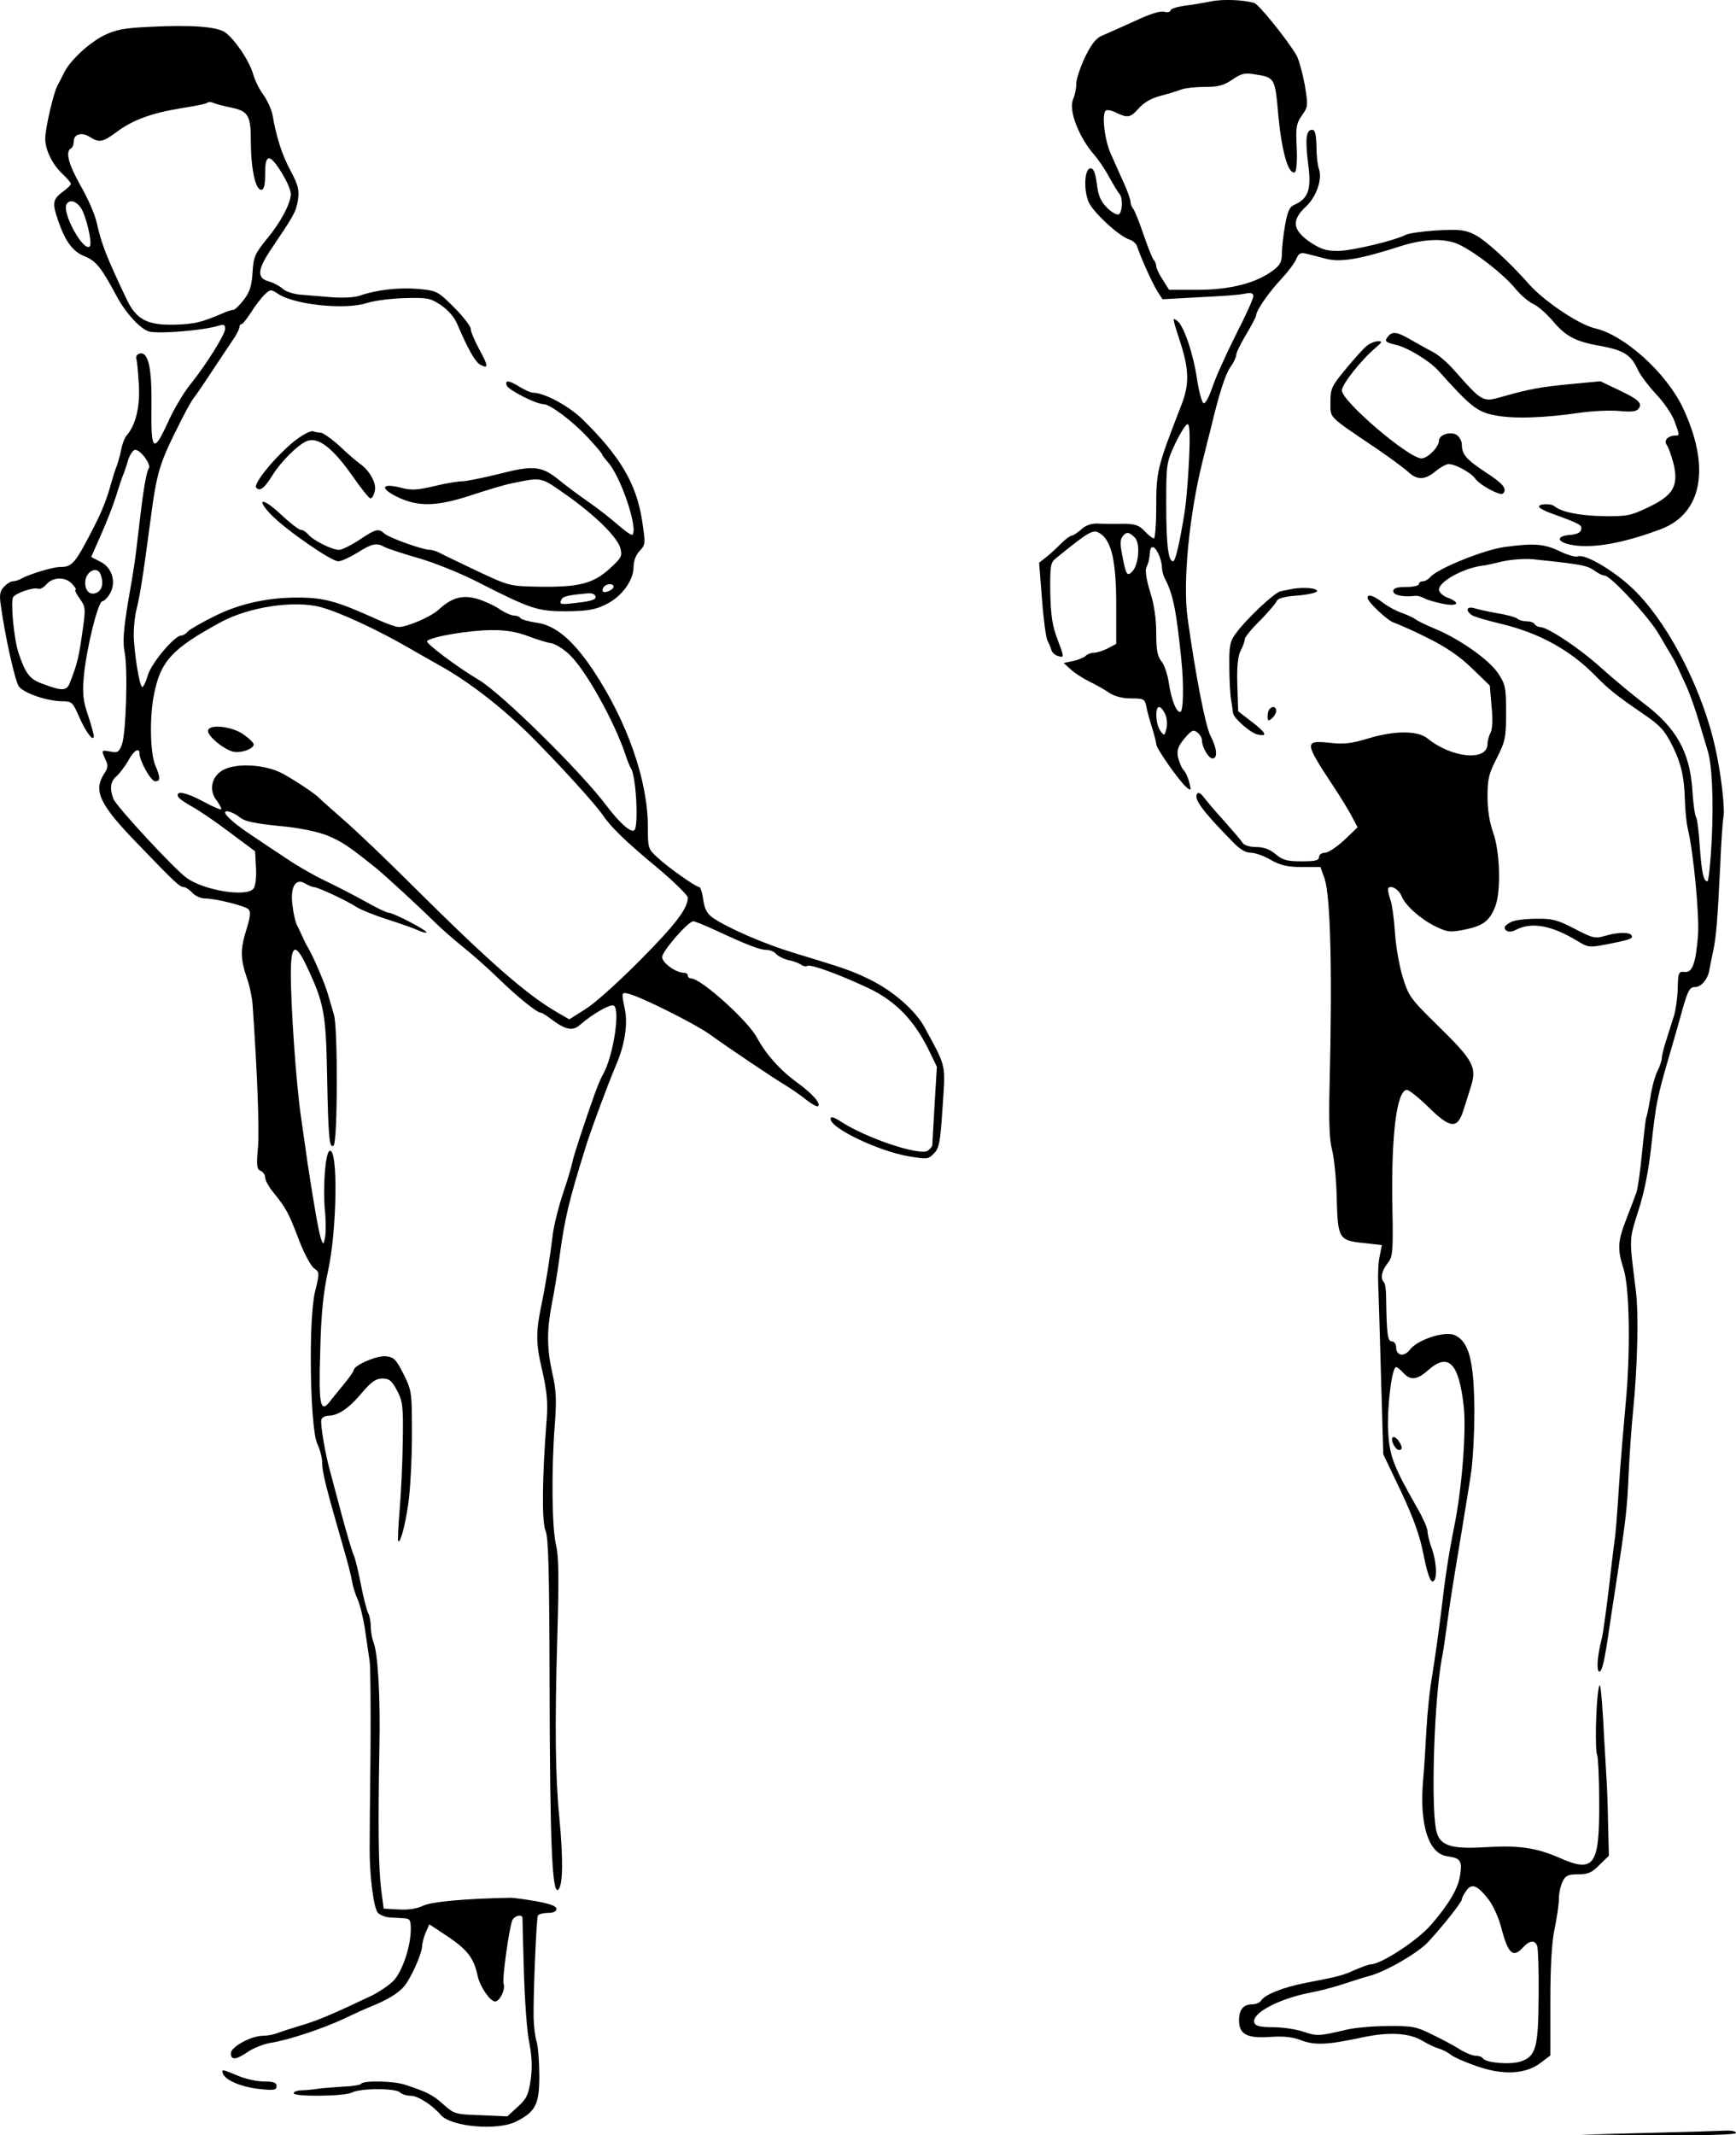 <?xml version="1.0" standalone="no"?>
<!DOCTYPE svg PUBLIC "-//W3C//DTD SVG 20010904//EN"
 "http://www.w3.org/TR/2001/REC-SVG-20010904/DTD/svg10.dtd">
<svg version="1.0" xmlns="http://www.w3.org/2000/svg"
 width="607.831pt" height="747.236pt" viewBox="0 0 607.831 747.236"
 preserveAspectRatio="xMidYMid meet">
<g transform="translate(-7.169,747.421) scale(0.1,-0.1)"
fill="#000000" stroke="none">
<path d="M4310 7469 c-25 -5 -66 -12 -92 -15 -27 -4 -48 -11 -48 -16 0 -6 -10
-8 -22 -5 -14 4 -51 -8 -102 -32 -45 -20 -95 -43 -112 -50 -24 -9 -39 -28 -63
-76 -17 -36 -31 -78 -31 -94 0 -17 -5 -41 -11 -54 -17 -38 20 -134 76 -197 12
-14 35 -47 50 -75 15 -27 31 -54 36 -59 13 -14 11 -63 -2 -72 -6 -3 -25 7 -41
23 -23 23 -31 43 -36 84 -5 38 -11 54 -22 54 -21 0 -25 -73 -7 -117 15 -36
107 -121 143 -132 12 -4 24 -14 27 -24 12 -37 54 -131 71 -157 l18 -28 127 7
c69 3 141 8 159 12 24 5 32 3 32 -9 0 -8 -28 -70 -63 -138 -34 -68 -71 -150
-81 -182 -11 -32 -24 -56 -30 -54 -6 2 -16 39 -23 83 -12 86 -45 185 -68 204
-20 16 -19 14 10 -76 30 -93 31 -145 4 -215 -86 -221 -89 -233 -89 -363 0 -58
-4 -106 -8 -106 -5 0 -19 11 -32 25 -21 22 -33 26 -80 26 -30 -1 -70 0 -88 1
-21 0 -41 -7 -55 -21 -13 -11 -27 -21 -32 -21 -5 0 -21 -11 -35 -25 -14 -14
-37 -36 -52 -48 l-28 -22 10 -127 c5 -70 14 -135 19 -145 5 -10 12 -25 14 -34
3 -9 14 -19 25 -21 20 -6 20 -4 -3 57 -19 49 -24 85 -26 165 -1 92 1 105 18
119 122 99 132 104 157 88 40 -26 56 -99 56 -251 l0 -135 -30 -16 c-16 -8 -37
-15 -48 -15 -10 0 -23 -5 -29 -11 -6 -6 -26 -14 -44 -18 l-33 -7 24 -22 c13
-12 42 -31 64 -42 23 -11 55 -29 71 -40 19 -13 47 -20 77 -20 44 0 48 -2 53
-27 3 -16 12 -49 20 -74 8 -26 15 -52 15 -59 0 -15 81 -130 106 -151 16 -13
17 -12 10 16 -4 17 -13 37 -21 45 -7 8 -15 29 -19 45 -4 24 0 37 23 65 25 29
31 32 45 21 9 -7 16 -19 16 -27 0 -24 23 -64 37 -64 19 0 16 35 -7 79 -18 36
-52 210 -80 411 -18 127 6 372 56 565 8 33 19 76 24 95 29 123 52 195 70 220
11 15 20 34 20 42 0 8 16 40 35 72 19 32 35 62 35 67 0 17 47 84 90 129 23 25
46 56 51 69 7 18 15 22 32 18 12 -3 44 -11 70 -18 52 -14 121 -2 267 45 80 25
153 27 201 4 58 -28 153 -102 194 -151 21 -26 51 -51 66 -57 15 -7 44 -32 65
-56 46 -56 81 -75 167 -90 82 -15 109 -31 132 -81 9 -21 39 -60 65 -88 26 -27
55 -69 64 -93 19 -51 19 -52 4 -52 -26 0 -42 -18 -31 -32 6 -7 16 -37 24 -65
19 -79 0 -112 -88 -154 -62 -30 -76 -32 -156 -31 -81 1 -148 14 -172 34 -12
11 -55 10 -55 -1 0 -4 21 -16 48 -25 98 -36 103 -39 100 -55 -2 -11 -16 -17
-41 -19 -47 -4 -45 -24 4 -34 72 -15 182 4 315 54 147 55 176 219 77 427 -58
121 -203 252 -306 276 -57 13 -179 95 -232 155 -69 78 -150 152 -188 172 -35
18 -54 20 -132 16 -50 -3 -99 -10 -110 -15 -40 -21 -191 -57 -240 -57 -40 0
-59 6 -98 32 -60 42 -64 76 -12 124 37 35 58 98 44 133 -4 11 -8 46 -8 78 -1
41 -5 57 -15 57 -21 0 -25 -32 -14 -119 12 -89 1 -121 -47 -143 -19 -8 -25
-23 -34 -73 -6 -34 -11 -78 -11 -98 0 -29 -6 -41 -32 -60 -59 -44 -151 -67
-262 -67 l-101 0 -22 35 c-13 19 -23 41 -23 48 0 7 -4 17 -9 22 -5 6 -21 46
-36 90 -15 44 -31 84 -36 89 -5 6 -9 16 -9 24 0 7 -10 37 -23 65 -13 29 -34
75 -46 103 -22 48 -32 137 -18 151 4 3 17 2 30 -4 47 -23 55 -22 85 11 19 22
46 37 78 45 27 7 59 17 72 22 13 5 50 9 82 9 47 0 67 5 97 26 31 21 44 24 78
18 71 -11 71 -11 83 -149 12 -123 35 -202 57 -194 6 2 9 37 7 86 -4 72 -1 86
18 113 22 31 22 34 10 108 -8 42 -21 89 -29 103 -37 61 -132 178 -148 183 -40
11 -111 14 -153 5z m-75 -1601 c-3 -68 -10 -150 -15 -183 -19 -117 -33 -175
-41 -175 -17 0 -24 58 -24 200 0 142 1 146 32 213 18 37 37 67 43 67 7 0 9
-39 5 -122z m-190 -275 c20 -20 14 -95 -9 -119 -17 -17 -21 -12 -32 41 -11 56
-12 68 -1 83 13 16 22 15 42 -5z m83 -58 c7 -14 12 -35 12 -46 0 -10 4 -27 9
-37 30 -56 41 -111 59 -287 9 -89 7 -178 -3 -182 -14 -4 -32 42 -41 102 -4 28
-15 61 -25 74 -15 18 -19 41 -19 100 0 49 -7 99 -21 143 -13 41 -18 74 -14 85
9 20 11 30 13 56 3 25 17 21 30 -8z m23 -559 c7 -14 8 -37 5 -51 -7 -26 -8
-27 -21 -9 -17 22 -20 84 -5 84 6 0 15 -11 21 -24z"/>
<path d="M590 7380 c-85 -4 -114 -10 -155 -30 -53 -27 -116 -86 -138 -128 -7
-15 -18 -36 -24 -47 -14 -25 -43 -151 -43 -186 0 -39 25 -90 59 -122 17 -16
31 -32 31 -36 0 -4 -13 -17 -30 -29 -34 -26 -36 -39 -14 -102 25 -72 51 -107
93 -123 39 -16 58 -40 111 -139 32 -60 84 -116 114 -124 36 -9 193 4 245 21
16 5 21 2 21 -11 0 -20 -66 -126 -125 -199 -22 -28 -56 -85 -75 -128 -51 -111
-60 -103 -58 52 2 138 -11 195 -41 188 -9 -2 -14 -10 -12 -18 3 -8 6 -49 9
-92 4 -78 -11 -140 -43 -177 -7 -8 -16 -31 -19 -50 -4 -19 -11 -44 -15 -55 -5
-11 -14 -40 -21 -65 -13 -48 -32 -97 -57 -145 -69 -135 -78 -145 -122 -145
-23 0 -107 -25 -133 -40 -10 -6 -24 -10 -31 -10 -8 0 -22 -9 -32 -20 -14 -15
-16 -29 -10 -67 15 -109 49 -259 62 -280 16 -24 100 -53 155 -53 31 0 35 -4
57 -55 24 -54 51 -90 51 -66 0 6 -9 39 -20 72 -17 49 -20 76 -15 133 8 96 50
266 65 266 5 0 17 11 25 24 25 39 11 93 -31 114 l-33 17 34 77 c19 43 42 101
51 130 9 29 20 62 24 73 5 11 14 37 20 58 6 20 18 37 25 37 19 0 56 -50 48
-64 -9 -13 -20 -79 -34 -201 -15 -127 -14 -126 -39 -268 -16 -99 -19 -139 -12
-175 12 -59 5 -288 -10 -325 -10 -25 -15 -28 -40 -23 -32 6 -32 6 -17 -28 10
-20 9 -30 -5 -50 -38 -60 -16 -107 118 -245 132 -137 147 -151 161 -151 6 0
20 -9 30 -20 10 -11 30 -20 44 -20 38 0 141 -26 153 -38 8 -8 6 -28 -7 -69
-22 -70 -22 -102 0 -168 10 -27 19 -70 21 -95 17 -244 24 -438 19 -501 -6 -64
-4 -77 9 -82 9 -4 16 -14 16 -23 0 -9 11 -30 25 -48 49 -60 57 -75 95 -175 17
-44 40 -87 51 -95 20 -14 20 -15 4 -81 -24 -95 -18 -482 8 -534 9 -19 17 -49
17 -68 0 -31 13 -84 75 -298 13 -44 26 -95 29 -113 3 -19 12 -48 20 -65 8 -18
20 -66 26 -107 6 -41 13 -91 16 -110 3 -19 4 -161 3 -315 -2 -154 -3 -305 -3
-335 -1 -98 14 -214 29 -230 8 -8 27 -15 42 -16 16 -1 38 -2 51 -3 19 -1 22
-7 22 -38 0 -61 -30 -149 -61 -181 -16 -16 -53 -41 -81 -54 -131 -62 -187 -86
-243 -102 -33 -10 -70 -22 -83 -27 -13 -5 -35 -9 -49 -9 -42 0 -113 -39 -113
-61 0 -25 18 -24 60 5 19 13 55 27 78 31 64 10 181 49 259 85 37 18 79 37 93
42 60 25 93 45 114 68 25 27 66 118 66 147 1 10 6 30 13 46 l12 27 68 -45 c66
-45 88 -74 101 -135 8 -38 44 -90 61 -90 17 0 37 43 30 62 -6 14 19 192 30
221 7 17 34 24 36 10 0 -5 2 -90 5 -190 3 -100 11 -212 19 -248 9 -47 11 -84
5 -128 -8 -53 -14 -67 -45 -95 l-37 -34 -92 4 c-90 3 -94 4 -132 38 -38 34
-56 43 -135 69 -40 13 -145 15 -153 3 -2 -4 -31 -9 -63 -10 -32 -2 -74 -5 -93
-8 -19 -3 -45 -5 -57 -5 -13 -1 -23 -5 -23 -10 0 -13 178 -11 203 2 29 16 154
16 169 1 7 -7 24 -12 39 -12 24 0 75 -33 104 -67 36 -42 200 -56 264 -23 68
34 81 60 81 159 0 47 -4 101 -9 119 -6 18 -10 56 -11 85 -1 96 10 348 15 358
4 5 19 9 36 9 18 0 29 5 29 14 0 10 -23 18 -72 27 -40 7 -80 12 -88 12 -161
-3 -280 -14 -307 -28 -21 -10 -51 -15 -85 -13 l-53 3 -9 70 c-9 74 -11 211 -6
490 4 181 -5 330 -20 371 -6 14 -10 39 -10 55 0 17 -4 38 -9 48 -5 9 -17 55
-26 102 -9 46 -20 93 -26 104 -5 11 -23 72 -40 135 -17 63 -35 131 -40 150
-18 62 -37 174 -32 187 3 7 14 13 25 13 33 0 72 26 116 79 34 40 50 51 72 51
25 0 33 -7 52 -42 20 -39 22 -55 20 -178 -1 -74 -6 -182 -11 -240 -5 -58 -7
-107 -5 -109 7 -8 23 48 35 129 7 47 13 155 13 240 0 152 0 156 -29 215 -27
53 -34 60 -63 63 -31 3 -112 -32 -112 -49 0 -4 -16 -27 -36 -51 -19 -23 -42
-51 -50 -62 -31 -37 -37 -4 -31 181 3 131 11 204 27 278 32 145 36 432 6 422
-15 -5 -24 -123 -17 -206 4 -36 4 -79 1 -96 -5 -26 -6 -28 -13 -10 -8 20 -25
116 -47 260 -6 44 -18 123 -25 175 -16 110 -35 377 -35 498 0 101 16 109 55
26 61 -129 68 -164 72 -384 4 -215 8 -259 23 -244 14 14 15 413 1 457 -6 20
-16 54 -22 75 -10 35 -51 131 -70 162 -5 8 -14 26 -20 40 -6 14 -15 32 -19 40
-4 9 -11 38 -14 65 -9 63 10 98 43 78 12 -7 26 -13 31 -13 14 0 117 -48 150
-70 14 -9 63 -29 110 -44 47 -15 95 -32 107 -38 13 -6 25 -9 28 -7 5 6 -116
69 -132 69 -7 0 -45 18 -85 41 -40 22 -102 54 -138 71 -36 17 -96 51 -134 77
-38 25 -92 61 -120 80 -58 38 -96 71 -96 82 0 10 30 0 50 -16 19 -16 52 -23
166 -34 53 -6 115 -19 145 -32 48 -20 76 -39 169 -114 33 -27 144 -129 201
-185 25 -25 71 -65 102 -90 32 -25 88 -75 125 -111 66 -64 134 -119 148 -119
4 0 21 -11 38 -24 48 -36 74 -41 99 -18 42 37 106 74 118 67 23 -15 -2 -177
-38 -241 -7 -11 -19 -41 -28 -65 -36 -101 -75 -219 -79 -241 -2 -12 -17 -63
-34 -113 -16 -49 -33 -117 -36 -150 -9 -74 -22 -154 -35 -220 -24 -112 -24
-149 -1 -246 17 -74 20 -113 16 -170 -16 -201 -18 -361 -4 -392 10 -25 13
-137 14 -527 1 -566 9 -747 30 -729 17 14 18 107 4 254 -14 142 -16 319 -7
630 6 205 5 282 -4 320 -15 59 -17 264 -5 420 7 90 5 125 -8 182 -20 89 -20
151 -2 245 8 40 20 111 26 158 19 141 32 198 97 405 18 55 73 205 103 275 29
68 40 139 30 190 -13 63 -13 63 14 56 44 -11 232 -105 282 -141 68 -49 227
-156 268 -180 18 -11 50 -33 70 -49 20 -16 39 -26 42 -23 10 10 -18 42 -72 82
-60 43 -110 99 -142 158 -31 59 -196 207 -230 207 -7 0 -12 5 -12 10 0 6 -6
10 -14 10 -28 0 -76 35 -76 55 1 21 91 125 109 125 6 0 38 -13 73 -29 114 -53
160 -71 183 -71 12 0 28 -6 34 -14 7 -8 27 -18 44 -22 18 -3 37 -11 44 -16 7
-5 16 -7 21 -4 12 7 113 -30 217 -79 93 -45 156 -110 207 -212 l30 -62 -8
-133 c-4 -73 -8 -137 -8 -142 -1 -5 -8 -13 -16 -19 -30 -18 -218 45 -307 104
-24 15 -33 17 -33 7 0 -32 167 -112 272 -130 64 -11 70 -11 89 9 19 18 23 39
31 162 10 155 15 136 -63 280 -32 59 -109 126 -189 166 -68 33 -83 38 -270 95
-102 31 -227 85 -282 122 -20 14 -29 30 -34 63 -3 25 -10 45 -14 45 -12 0
-111 70 -147 104 -32 29 -33 33 -33 108 0 160 -72 367 -191 546 -70 105 -132
158 -198 167 -28 4 -53 11 -57 16 -3 5 -13 9 -22 9 -10 0 -33 10 -52 23 -19
13 -55 29 -79 36 -50 14 -88 4 -133 -38 -27 -25 -110 -61 -140 -61 -10 0 -41
11 -70 24 -146 66 -188 78 -278 79 -106 1 -206 -20 -295 -64 -47 -23 -90 -48
-96 -55 -6 -8 -17 -14 -23 -14 -23 0 -103 -95 -116 -137 -7 -24 -16 -43 -20
-43 -10 0 -30 127 -30 186 0 26 4 63 9 83 11 41 24 121 47 296 26 197 31 212
116 380 17 33 34 62 37 65 3 3 33 46 65 95 33 50 68 102 78 117 10 15 18 32
18 38 0 5 3 10 8 10 4 0 19 20 34 43 15 24 37 52 48 62 18 17 21 17 45 1 59
-39 237 -57 312 -32 26 8 86 16 133 17 78 2 89 0 126 -25 26 -18 47 -42 58
-69 35 -82 61 -129 79 -139 30 -16 29 -5 -3 53 -16 30 -30 62 -30 72 0 9 -26
43 -58 75 -57 57 -61 59 -125 65 -67 6 -147 -3 -204 -23 -20 -7 -59 -9 -100
-6 -37 3 -87 7 -110 9 -24 2 -51 11 -62 21 -10 9 -32 21 -47 25 -45 12 -42 42
13 122 75 112 81 121 88 164 5 34 1 51 -25 100 -31 57 -50 117 -64 196 -3 19
-18 51 -31 70 -14 18 -31 52 -37 74 -14 48 -64 121 -98 146 -30 20 -118 27
-270 19z m290 -282 c62 -13 70 -28 70 -120 0 -92 16 -168 36 -168 10 0 14 15
14 55 0 42 4 55 15 55 17 0 75 -96 75 -125 -1 -33 -34 -97 -84 -157 -42 -52
-47 -63 -50 -118 -3 -46 -10 -69 -31 -95 -14 -19 -31 -35 -36 -35 -6 0 -25 -6
-42 -14 -70 -30 -95 -36 -164 -38 -97 -2 -134 18 -168 89 -73 154 -87 191
-105 269 -6 28 -31 85 -56 128 -43 77 -54 119 -34 131 6 3 10 14 10 25 0 25
29 33 56 15 33 -21 45 -19 95 18 56 42 123 66 228 83 45 7 86 15 89 19 3 3 13
3 21 -1 9 -4 36 -11 61 -16z m-526 -350 c19 -27 42 -125 32 -136 -22 -21 -99
119 -81 148 10 17 33 11 49 -12z m70 -1284 c11 -29 6 -53 -12 -63 -23 -12 -42
3 -42 34 0 39 42 61 54 29z m-99 -34 c10 -11 15 -20 11 -20 -4 0 3 -14 15 -31
21 -30 21 -34 9 -118 -12 -84 -17 -108 -42 -172 -12 -34 -26 -35 -102 -6 -41
15 -56 36 -80 108 -16 50 -28 180 -18 194 10 14 71 35 86 29 7 -3 21 4 31 16
23 26 67 26 90 0z m868 -80 c68 -18 204 -81 322 -150 22 -13 65 -37 95 -54
103 -57 216 -145 316 -243 101 -101 228 -240 256 -281 28 -42 85 -97 192 -185
58 -49 106 -96 106 -104 0 -37 -41 -92 -164 -216 -72 -73 -158 -151 -191 -172
l-60 -38 -40 23 c-109 63 -236 174 -504 440 -91 91 -202 197 -246 235 -44 39
-82 72 -85 76 -13 14 -80 59 -125 84 -66 37 -178 41 -221 9 -34 -25 -40 -69
-13 -102 10 -14 17 -27 15 -30 -3 -2 -31 10 -62 27 -60 32 -97 40 -89 18 3 -7
24 -22 48 -35 23 -12 83 -53 132 -90 l90 -67 3 -58 c2 -35 -2 -65 -9 -73 -25
-30 -173 -6 -234 38 -44 32 -244 248 -256 276 -14 36 -11 62 11 80 11 10 28
33 39 51 19 37 41 52 41 29 0 -26 40 -98 55 -98 19 0 19 12 0 57 -17 41 -20
164 -5 242 23 121 62 164 235 258 98 53 255 77 348 53z m725 -101 c31 -12 70
-24 85 -26 15 -3 45 -22 65 -42 57 -56 154 -231 193 -346 7 -22 16 -44 20 -50
18 -27 27 -201 12 -216 -11 -11 -51 24 -98 86 -89 119 -369 394 -447 440 -76
45 -188 129 -181 136 15 15 143 37 221 38 51 1 89 -5 130 -20z"/>
<path d="M800 4916 c0 -19 55 -64 87 -72 26 -7 73 9 73 25 0 6 -17 22 -37 36
-43 29 -123 36 -123 11z"/>
<path d="M4931 6296 c-13 -16 -8 -20 30 -29 41 -10 116 -56 146 -89 113 -126
136 -145 198 -157 64 -13 170 -10 300 9 44 6 105 9 136 6 40 -4 60 -2 67 7 16
19 2 33 -68 66 l-65 31 -105 -10 c-105 -10 -142 -17 -235 -43 -73 -21 -71 -22
-174 94 -22 25 -53 51 -68 59 -15 8 -50 27 -76 42 -54 32 -70 34 -86 14z"/>
<path d="M4855 6262 c-11 -9 -44 -46 -72 -80 -49 -59 -53 -68 -53 -115 1 -58
-14 -44 165 -165 44 -30 91 -65 106 -78 32 -31 60 -30 97 1 17 14 37 25 46 25
24 0 79 -30 94 -52 16 -22 87 -60 96 -51 16 16 1 35 -63 76 -67 45 -81 61 -81
97 0 9 -7 23 -15 30 -20 17 -65 4 -65 -18 0 -22 -40 -62 -61 -62 -45 0 -279
200 -279 238 0 21 68 107 118 149 24 21 25 23 7 23 -11 -1 -29 -8 -40 -18z"/>
<path d="M1846 6125 c6 -16 103 -65 128 -65 23 0 102 -59 154 -115 29 -31 52
-58 52 -61 0 -3 9 -14 19 -26 45 -47 108 -234 87 -255 -3 -3 -25 12 -49 33
-24 21 -69 57 -101 79 -32 22 -79 57 -104 77 -63 52 -91 55 -212 24 -57 -14
-115 -26 -129 -26 -14 0 -59 -7 -99 -17 -59 -14 -81 -15 -115 -6 -68 18 -78 0
-16 -31 73 -36 139 -35 260 5 52 17 114 36 139 41 111 23 103 24 192 -38 104
-73 182 -150 192 -189 7 -27 3 -34 -38 -71 -57 -52 -107 -65 -246 -63 -105 2
-105 2 -220 56 -63 30 -123 59 -132 64 -10 5 -24 9 -31 9 -25 0 -142 42 -158
56 -22 20 -31 18 -89 -21 -29 -19 -61 -35 -71 -35 -25 0 -91 33 -108 54 -8 9
-19 16 -26 16 -7 0 -39 25 -71 55 -63 59 -89 57 -33 -2 49 -51 210 -163 235
-163 11 0 41 14 67 30 51 32 67 36 95 20 9 -5 63 -23 119 -39 56 -16 150 -54
210 -85 185 -94 207 -101 308 -101 71 1 100 5 136 23 56 26 99 84 99 132 0 21
8 42 21 56 21 22 21 26 9 106 -20 129 -76 225 -210 356 -49 47 -133 92 -173
92 -7 0 -27 9 -45 20 -39 24 -53 25 -46 5z m374 -704 c0 -10 -30 -24 -37 -17
-3 3 -2 9 2 15 8 13 35 15 35 2z m-65 -30 c8 -14 -6 -20 -69 -27 -49 -6 -56
-5 -50 9 5 14 18 18 96 25 9 1 19 -2 23 -7z"/>
<path d="M1103 5931 c-66 -53 -147 -151 -134 -164 13 -13 28 -2 56 43 32 51
91 109 122 121 39 15 90 -25 157 -120 31 -45 60 -81 65 -81 5 0 12 11 15 26 7
26 -18 72 -53 96 -10 7 -42 34 -70 61 -29 26 -59 47 -66 47 -7 0 -20 2 -27 5
-8 3 -37 -12 -65 -34z"/>
<path d="M5340 5560 c-71 -9 -236 -76 -260 -105 -7 -8 -19 -15 -26 -15 -8 0
-14 -4 -14 -10 0 -5 -20 -10 -45 -10 -33 0 -45 -4 -45 -15 0 -14 36 -21 77
-16 7 1 22 -3 33 -9 11 -6 40 -14 65 -19 52 -10 62 4 15 22 -17 6 -30 19 -30
28 0 29 90 77 155 84 6 0 35 7 65 14 32 7 79 11 110 8 163 -17 187 -21 212
-38 14 -11 31 -19 38 -19 21 0 157 -147 191 -207 19 -32 39 -67 46 -78 12 -20
15 -27 52 -108 10 -23 29 -76 41 -117 12 -41 26 -86 30 -100 16 -48 22 -173
15 -316 -4 -79 -11 -144 -15 -144 -14 0 -20 30 -27 124 -3 50 -9 96 -13 101
-4 6 -10 49 -13 97 -9 131 -57 216 -169 300 -40 31 -107 86 -149 124 -73 67
-189 144 -215 144 -7 0 -16 5 -19 10 -3 6 -16 10 -29 10 -12 0 -26 4 -31 9 -6
5 -37 14 -70 19 -33 6 -70 14 -82 18 -25 7 -31 -7 -10 -23 6 -6 54 -20 105
-32 133 -32 242 -92 329 -181 48 -49 76 -71 168 -134 59 -40 75 -57 103 -113
29 -58 41 -107 43 -188 1 -38 6 -83 10 -100 20 -81 41 -302 36 -374 -8 -100
-20 -132 -48 -128 -20 2 -22 -3 -23 -58 -1 -33 -7 -76 -13 -95 -6 -19 -18 -57
-27 -85 -9 -27 -16 -57 -16 -65 0 -8 -7 -28 -15 -44 -8 -15 -20 -58 -25 -94
-6 -36 -13 -68 -15 -71 -1 -3 -8 -58 -14 -121 -6 -63 -15 -126 -20 -140 -5
-14 -21 -55 -35 -92 -30 -77 -32 -105 -10 -173 22 -67 25 -298 7 -480 -7 -77
-18 -205 -23 -285 -5 -80 -11 -156 -13 -170 -2 -14 -12 -92 -21 -175 -10 -82
-21 -166 -26 -185 -15 -58 -19 -109 -10 -115 9 -6 18 29 31 115 4 30 17 114
28 185 34 221 40 266 45 390 3 66 10 163 15 215 16 153 21 349 10 430 -23 185
-24 172 9 277 21 64 37 145 46 233 16 143 20 164 61 305 15 50 36 125 48 168
19 66 25 77 44 77 21 0 44 27 50 60 1 8 7 38 13 65 11 55 15 102 25 305 3 74
8 148 11 164 6 29 -8 151 -28 241 -43 197 -156 422 -274 544 -65 68 -180 139
-208 128 -8 -3 -37 5 -65 19 -53 25 -89 28 -191 14z"/>
<path d="M4600 5414 c-14 -3 -34 -7 -45 -9 -22 -5 -123 -100 -158 -150 -19
-25 -22 -43 -21 -115 0 -47 3 -101 7 -120 3 -19 6 -38 6 -41 2 -18 60 -69 85
-75 39 -9 31 6 -23 47 l-44 34 -3 93 c-2 65 2 101 12 120 8 15 14 32 14 39 0
7 24 37 54 66 29 30 56 61 58 68 3 9 27 16 72 19 36 3 67 10 69 15 2 11 -42
15 -83 9z"/>
<path d="M4860 5382 c0 -14 71 -81 93 -87 12 -4 65 -27 117 -53 66 -33 113
-65 156 -107 l62 -60 6 -72 c5 -45 3 -80 -3 -92 -6 -11 -11 -29 -11 -40 0 -62
-125 -50 -210 19 -35 28 -115 28 -208 0 -59 -18 -85 -21 -137 -15 -87 9 -86 1
15 -152 25 -37 54 -85 65 -106 l20 -38 -47 -45 c-26 -24 -56 -44 -67 -44 -12
0 -21 -7 -21 -15 0 -12 -13 -15 -61 -15 -51 0 -66 4 -91 25 -20 17 -42 25 -68
25 -22 0 -42 6 -47 14 -4 7 -34 42 -65 77 -32 35 -64 73 -72 84 -8 11 -17 17
-21 13 -17 -16 14 -59 118 -165 28 -30 49 -43 68 -43 15 0 47 -11 70 -25 34
-19 58 -25 109 -25 l65 0 15 -42 c20 -62 27 -322 17 -720 -3 -128 -1 -192 9
-229 7 -28 15 -105 16 -170 4 -140 7 -146 96 -155 l62 -7 -7 -36 c-5 -20 -7
-61 -6 -91 1 -30 6 -179 10 -330 l8 -275 62 -130 c45 -96 66 -155 79 -222 12
-60 23 -93 31 -93 18 0 16 64 -2 115 -8 22 -15 49 -15 60 0 11 -16 47 -35 80
-85 149 -99 185 -103 273 -4 81 13 222 28 222 4 0 15 -9 25 -20 25 -28 49 -25
88 10 71 62 107 24 124 -130 9 -87 -7 -289 -34 -420 -20 -101 -31 -173 -47
-310 -8 -63 -21 -155 -29 -205 -9 -49 -18 -137 -21 -195 -3 -58 -8 -139 -12
-181 -12 -153 20 -253 86 -261 45 -6 52 -16 44 -66 -6 -46 -41 -104 -102 -174
-49 -56 -175 -138 -211 -138 -6 0 -30 -9 -54 -19 -44 -20 -55 -23 -174 -46
-78 -15 -143 -41 -156 -62 -4 -7 -18 -13 -30 -13 -32 0 -47 -18 -47 -57 0 -48
29 -63 110 -57 46 3 78 0 108 -12 48 -18 92 -16 217 11 92 19 161 15 208 -13
18 -11 43 -23 57 -27 14 -4 32 -14 41 -21 9 -8 49 -26 90 -40 93 -33 173 -29
226 12 l33 25 0 187 c0 126 5 210 15 257 8 38 15 86 15 105 0 19 6 46 13 60
10 21 20 25 55 25 34 0 48 6 74 33 l33 32 -3 118 c-1 64 -4 137 -6 162 -1 25
-7 113 -11 195 -7 112 -11 140 -16 110 -10 -52 -13 -220 -5 -233 3 -6 7 -80 7
-165 1 -223 -17 -249 -142 -193 -79 34 -141 43 -254 36 -130 -8 -166 6 -176
66 -17 100 -5 455 21 594 6 30 14 87 19 125 5 39 22 151 39 250 16 99 36 218
43 265 8 49 13 149 13 235 -2 169 -19 234 -69 257 -34 15 -128 -15 -156 -50
-21 -28 -49 -23 -49 8 0 11 -7 20 -15 20 -15 0 -18 25 -20 152 0 25 -3 50 -7
54 -14 13 -9 41 12 67 18 23 20 38 17 194 -5 253 15 413 51 413 7 0 41 -27 75
-60 77 -76 102 -78 123 -10 8 25 19 59 24 76 24 74 14 94 -120 225 -90 88 -97
99 -117 164 -12 39 -24 108 -27 155 -3 47 -10 100 -17 118 -6 18 -9 36 -6 39
11 10 37 -6 46 -29 13 -33 69 -82 121 -107 40 -19 50 -20 100 -10 63 13 86 29
106 78 22 52 18 194 -6 261 -13 36 -20 80 -20 127 0 62 5 81 33 135 29 58 32
70 32 158 0 87 -2 99 -28 138 -31 47 -137 122 -224 157 -28 12 -58 26 -65 32
-7 5 -28 15 -47 22 -19 6 -49 22 -67 36 -33 25 -54 32 -54 17z m425 -4557 c15
-20 34 -62 42 -93 25 -96 42 -112 78 -72 22 24 41 26 49 4 3 -8 6 -86 5 -172
-1 -183 -9 -214 -63 -232 -37 -12 -122 -5 -132 11 -3 5 -14 9 -25 9 -11 0 -36
10 -57 23 -20 13 -64 36 -97 52 -54 27 -69 30 -155 29 -52 0 -117 -6 -145 -13
-94 -22 -102 -23 -149 -7 -26 9 -74 16 -107 16 -44 0 -61 4 -65 15 -13 32 81
83 191 105 33 6 87 20 120 31 33 11 74 24 90 28 56 14 170 80 206 118 53 57
119 141 119 150 0 5 7 19 16 31 19 27 39 19 79 -33z"/>
<path d="M4517 4993 c-4 -3 -7 -15 -7 -26 0 -16 3 -17 15 -7 8 7 15 19 15 26
0 15 -12 19 -23 7z"/>
<path d="M5363 4248 c-13 -6 -23 -15 -23 -19 0 -15 20 -20 39 -9 55 29 126 16
216 -39 38 -23 42 -23 105 -11 81 16 91 20 84 31 -7 12 -49 11 -93 -2 -34 -10
-43 -8 -106 25 -60 31 -78 36 -135 35 -36 0 -75 -5 -87 -11z"/>
<path d="M4948 2444 c-9 -8 9 -44 22 -44 14 0 12 13 -3 34 -7 9 -16 14 -19 10z"/>
<path d="M852 218 c8 -23 63 -47 126 -54 53 -6 62 -4 62 10 0 12 -10 16 -44
16 -24 0 -65 9 -91 20 -55 23 -58 24 -53 8z"/>
<path d="M5840 10 l-235 -6 273 -2 c176 -1 272 2 272 8 0 6 -17 9 -37 8 -21
-1 -144 -5 -273 -8z"/>
</g>
</svg>
